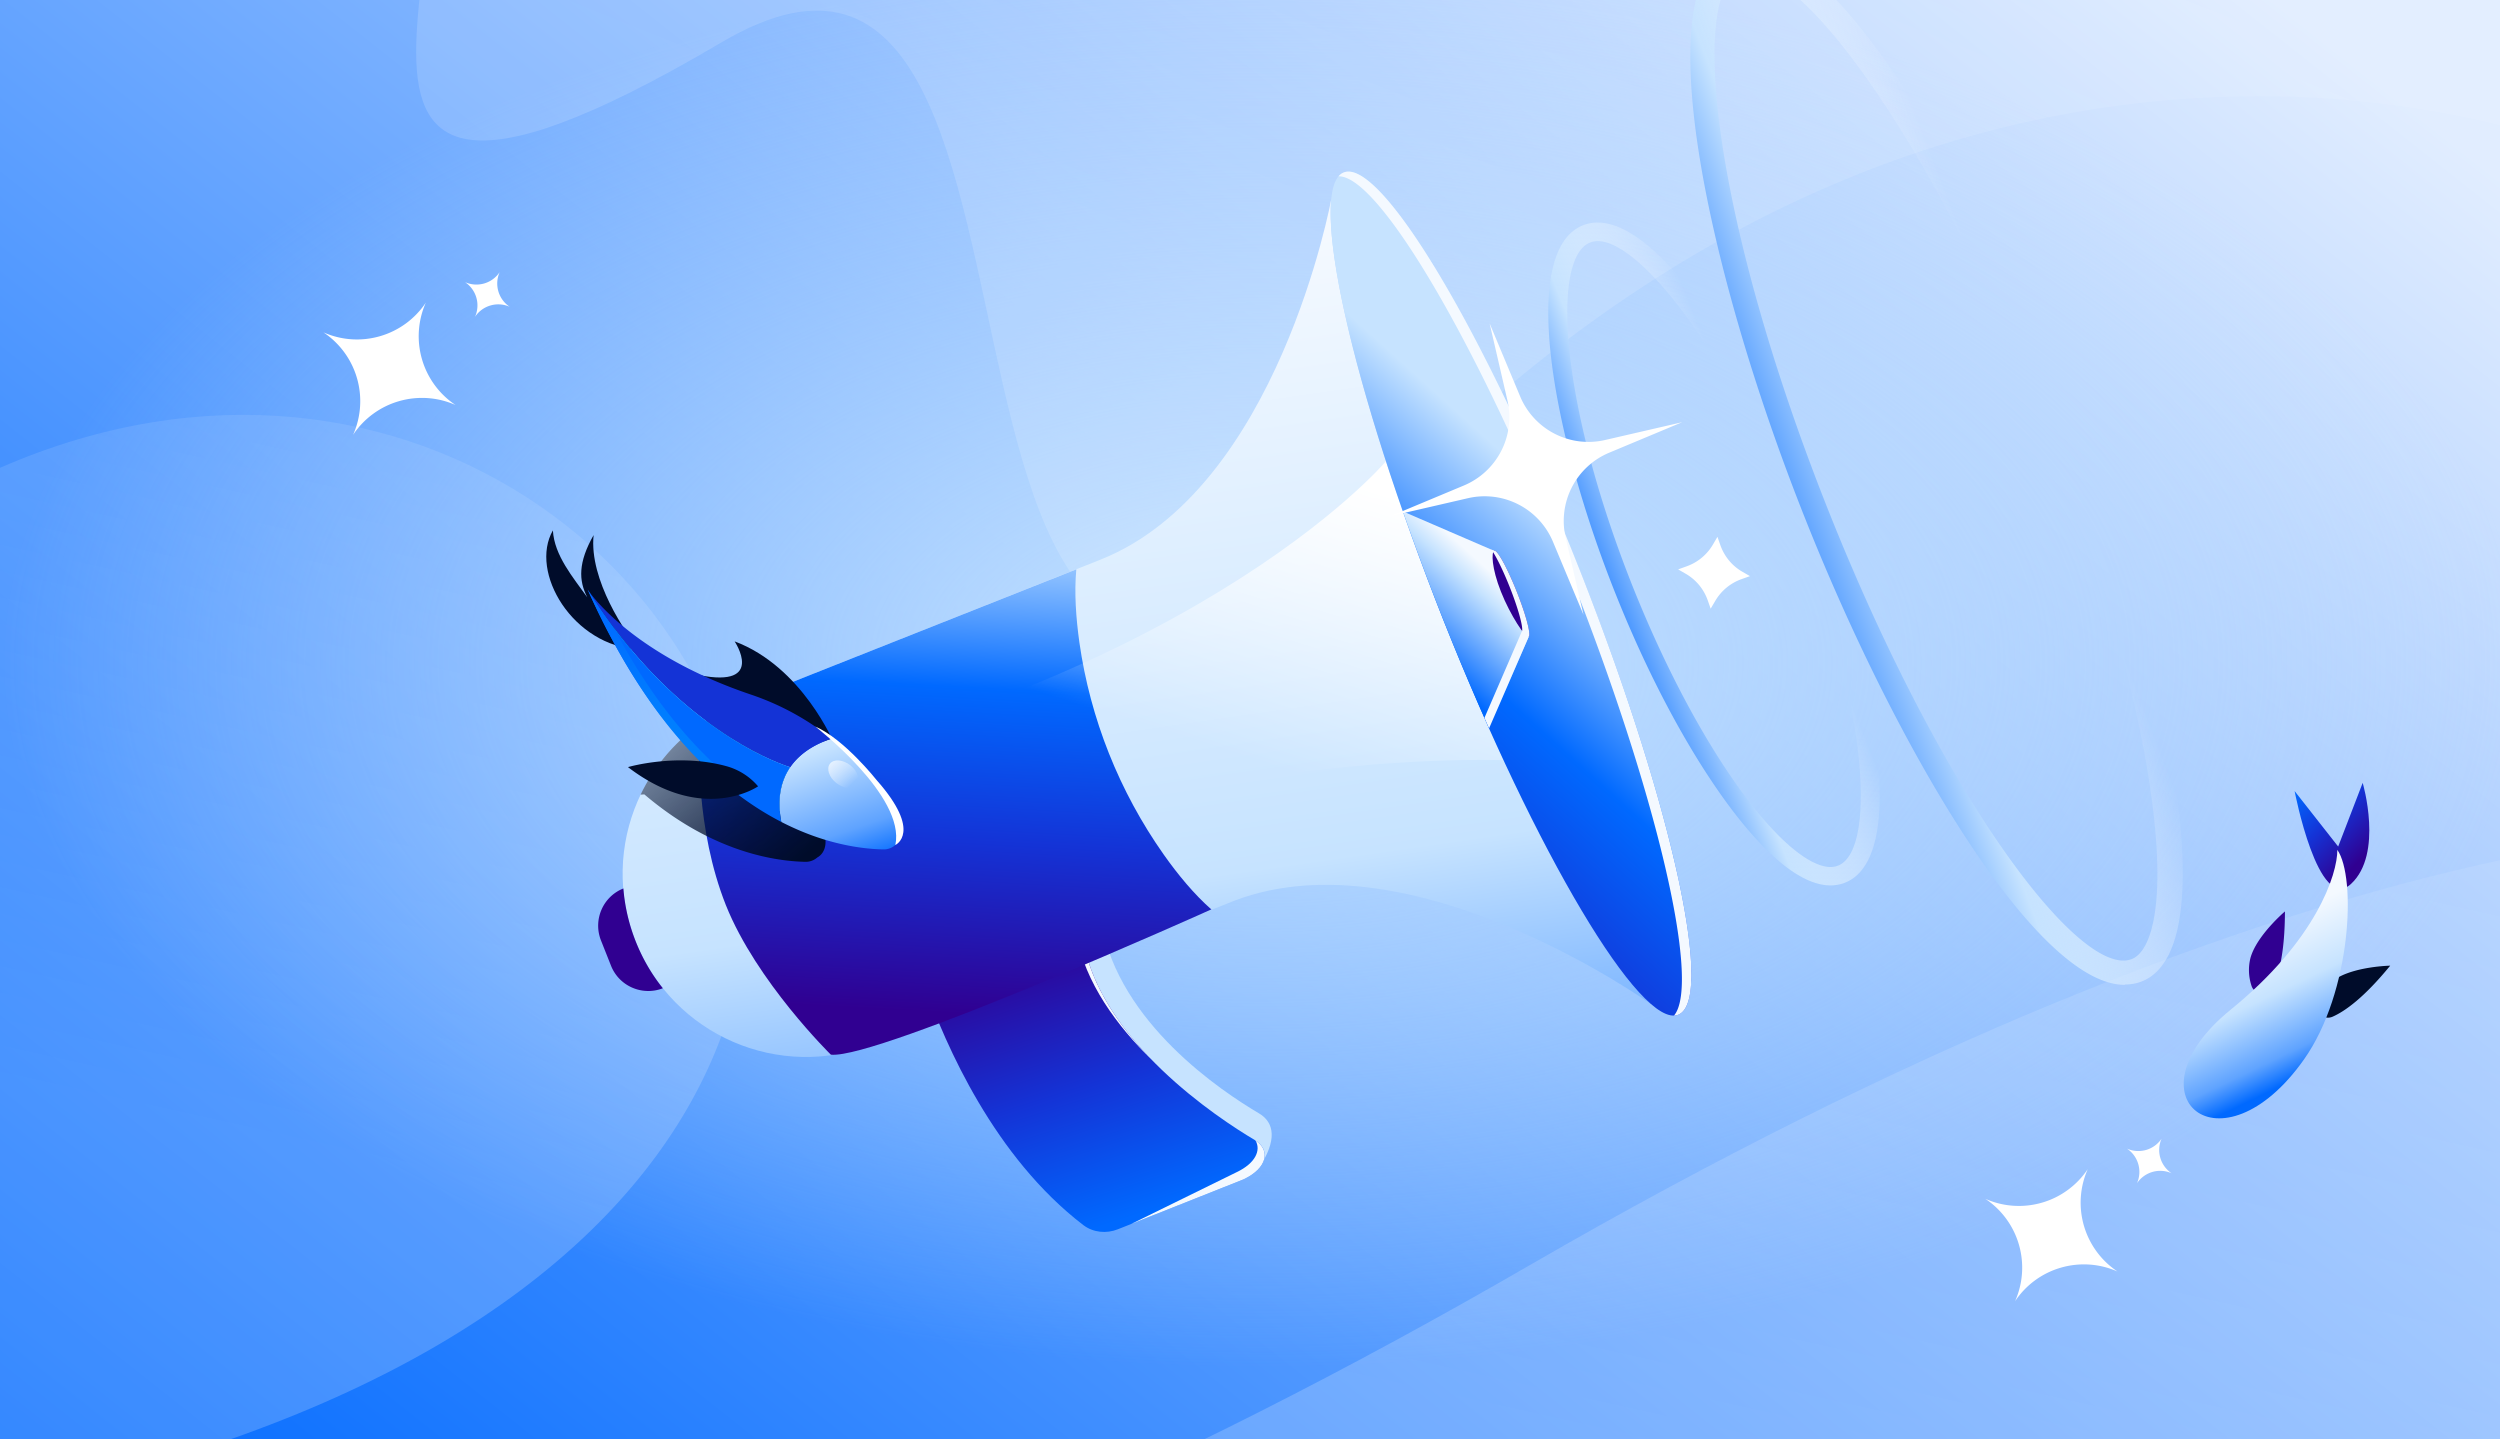 <svg xmlns="http://www.w3.org/2000/svg" width="1056" height="608" fill="none"><g clip-path="url(#a)"><path fill="url(#b)" d="M0 0h1056v608H0z"/><ellipse cx="532.5" cy="279.5" fill="url(#c)" rx="584.5" ry="328.5"/><path fill="url(#d)" d="M-5 635.499c-235.678 47.099 21 263.5 651-100.999s948-161 916 290.5H-390V14c27 320.999-45.5 678.599 226.5 320.999 340-447 799 172.5 158.5 300.5" opacity=".2"/><path fill="url(#e)" d="M304.761 17.896C79.831 150.676 234.485-76.388 159-94.624l944.21-105.428L1135 84.678C1097.51 55.66 841.891-42.078 596.133 200.693 350.376 443.462 478.651-84.755 304.761 17.896" opacity=".15"/><path fill="#C6E3FF" d="M531.825 470.3c-16.065-9.486-58.981-38.097-66.555-80.172-7.573-10.71.918-.382 7.574-11.628l-74.894 29.758c9.18 26.01 29.835 73.058 67.32 101.745 4.131 3.137 9.716 3.673 14.535 1.76l52.02-18.513c7.65-11.475 6.579-19.049 0-22.95"/><path fill="url(#f)" d="M530.142 481.622c-16.065-9.486-64.949-41.922-72.522-83.997-7.574-10.71.918-.382 7.573-11.628L390.3 415.756c9.18 26.01 29.835 73.057 67.32 101.745 4.131 3.136 9.715 3.672 14.535 1.759l53.167-21.114c10.328-4.896 11.322-12.622 4.743-16.524z"/><path fill="#F4F9FF" fill-rule="evenodd" d="M486.584 447.768c-13.548-13.89-25.522-31.021-28.964-50.143-3.839-5.429-3.55-5.452-1.465-5.62 2.029-.163 5.757-.463 9.039-6.008l-12.927 5.137c.476.8 1.241 1.919 2.353 3.491 3.694 20.522 17.216 38.752 31.964 53.143m-8.83 69.269 44.569-21.891c7.976-3.781 10.385-9.251 8.037-13.343 6.252 3.955 5.133 11.521-5.037 16.343z" clip-rule="evenodd"/><path fill="url(#g)" d="M609.778 262.067c-31.824-80.095-50.184-151.164-47.43-178.092 0 .153-22.491 122.706-97.614 152.465l-152.923 60.741c-39.704 15.759-59.135 60.741-43.299 100.444 15.759 39.704 60.741 59.135 100.444 43.376l152.771-60.665c75.046-28.305 175.797 43.911 175.797 43.911-20.502-17.748-55.845-82.084-87.669-162.103z"/><path fill="#300091" d="M268.513 397.625a77.7 77.7 0 0 1-5.202-22.338c-8.645 3.443-12.852 13.235-9.486 21.879l4.284 10.787c3.442 8.644 13.234 12.852 21.879 9.486-4.667-5.814-8.568-12.47-11.475-19.814"/><path fill="url(#h)" d="M511.782 384.237c-7.267-6.349-14.229-14.764-20.272-23.332-18.743-26.622-30.983-57.299-35.573-89.505-1.453-10.404-2.218-21.267-1.3-30.906L311.811 297.18c-5.89 2.372-11.322 5.432-16.294 8.951-.459 8.262-1.683 44.064 11.092 76.194 12.929 32.359 44.37 63.189 44.37 63.189 20.196 1.836 160.803-61.43 160.803-61.43z"/><path fill="url(#i)" d="M300.872 410.324C455.325 313.475 635.1 321.125 635.1 321.125c-3.748-8.874-21.649-49.725-25.397-59.058-6.885-17.442-18.743-51.025-24.328-67.167 0 0-84.15 99.45-307.224 139.383s-131.732 172.89 22.721 76.041"/><path fill="url(#j)" d="M708.886 428.622c15.746-6.253-3.119-90.966-42.136-189.211S583.339 66.592 567.593 72.846s3.12 90.965 42.136 189.21 83.411 172.819 99.157 166.566"/><path fill="#F4F9FF" fill-rule="evenodd" d="M666.751 239.411c39.017 98.245 57.881 182.957 42.136 189.211a5.3 5.3 0 0 1-1.794.363c11.491-13.598-7.385-94.515-44.343-187.574-37.624-94.739-80.249-167.466-97.363-166.929.641-.758 1.375-1.306 2.207-1.636 15.746-6.254 60.14 68.32 99.157 166.565" clip-rule="evenodd"/><path fill="url(#k)" d="M592.566 215.938a1232 1232 0 0 0 17.212 46.129c6.273 15.836 12.776 31.136 19.202 45.594l16.677-38.556-14.459-36.414-38.632-16.677z"/><path fill="#300091" d="M645.639 269.026c1.256-.499-.961-9.052-4.953-19.105-3.992-10.052-8.247-17.796-9.504-17.297s-1.174 7.245 2.818 17.297 10.382 19.604 11.639 19.105"/><path fill="#F4F9FF" fill-rule="evenodd" d="m627.025 303.243 15.632-36.138-.03-.075.012-.004c1.256-.499-.961-9.052-4.953-19.105-2.82-7.101-5.772-13.05-7.704-15.755l1.135.49a.4.4 0 0 1 .065-.032c1.256-.499 5.511 7.245 9.504 17.297 3.992 10.053 6.209 18.606 4.953 19.105l-.012.004.03.075-16.677 38.556q-.977-2.196-1.955-4.418" clip-rule="evenodd"/><path fill="url(#l)" d="M773.253 374c-11.33 0-25.387-10.664-41.228-31.365-17.519-23.002-35.248-55.726-49.725-92.11-26.856-67.331-40.703-144.594-13.638-155.362 27.171-10.77 70.182 55.098 97.038 122.324 26.856 67.331 40.703 144.594 13.638 155.363a17 17 0 0 1-6.085 1.15m-98.401-272.146a8.6 8.6 0 0 0-3.252.627c-16.261 6.482-12.799 67.645 18.043 145.221 14.268 35.757 31.577 67.854 48.677 90.228 15.735 20.596 30.003 30.947 38.08 27.706 16.261-6.482 12.904-67.645-18.044-145.221-28.953-72.768-65.67-118.561-83.504-118.561"/><path fill="url(#m)" d="M897.466 416c-36.972 0-95.791-98.211-135.144-197.402-42.014-105.777-67.082-225.983-30.95-240.274 20.727-8.126 47.755 22.697 66.942 50.016 25.768 36.847 52.517 88.684 75.344 145.986 22.687 57.301 38.793 113.482 45.375 157.894 4.761 33.063 6.162 74.253-14.425 82.379a20 20 0 0 1-7.002 1.261zM738.374-12.429c-1.26 0-2.241.14-3.221.56-21.707 8.687-11.904 103.815 36.832 226.684S878.98 413.758 900.547 405.072c8.263-3.362 14.705-23.677 7.842-71.171-6.302-43.712-22.267-98.912-44.674-155.512-22.407-56.601-48.876-107.738-74.224-143.884C765.123-.24 747.617-12.43 738.234-12.43z"/><path fill="url(#n)" fill-rule="evenodd" d="M270.596 335.648a43 43 0 0 0 1.572-.101c8.595 7.313 17.005 12.787 24.927 16.872v.002c18.145 9.356 33.734 11.425 43.117 11.617a7.4 7.4 0 0 0 5.062-1.879l-.001.007s11.631-5.315-7.895-27.395c0 0-9.416-11.944-19.647-19.054a101.4 101.4 0 0 0-10.543-16.528c-16.551 7.833-29.159 20.931-36.592 36.459m29.959-5.906-.206.312-.011.025q.241-.38.493-.748l-.005-.001q-.136.204-.268.406l-.002.003zm-4.201 13.742c.101-2.642.512-5.038 1.164-7.209-.656 2.171-1.068 4.566-1.164 7.209" clip-rule="evenodd"/><path fill="#000C2A" d="M352.439 314.266s-13.433-32.619-42.135-43.345c0 0 13.254 19.785-14.887 14.284 0 0 52.096 30.786 57.022 29.061m-101.697-88.25c-1.968 18.992 13.75 41.736 19.24 48.348-28.089-1.425-46.543-32.751-36.44-50.328.569 10.569 8.545 19.893 14.521 28.278-3.699-7.145-3.85-14.77 2.679-26.298"/><path fill="url(#o)" d="M351.302 311.99a105 105 0 0 1 15.757 15.6c5.425 6.667 10.267 13.93 13.09 21.13a7.36 7.36 0 0 1 .464 3.557 7.38 7.38 0 0 1-7.472 6.522c-9.382-.191-24.972-2.26-43.117-11.616-4.496-23.522 11.885-32.2 21.278-35.193"/><path fill="#1433D6" d="M248.24 249.059s17.271 26.866 68.875 44.304a111.7 111.7 0 0 1 34.179 18.66c-5.286 1.679-12.781 5.163-17.526 12.073.007-.034-47.148-13.6-85.528-75.037"/><path fill="url(#p)" d="M333.774 324.064c-.183.272-.358.546-.529.803.133-.291.265-.581.407-.87z"/><path fill="url(#q)" d="M259.143 265.016c34.617 46.251 71.979 58.242 74.503 59.006-.142.289-.274.579-.407.87-2.832 4.495-4.54 10.349-3.816 17.982-22.046-11.972-47.575-34.799-70.28-77.858"/><path fill="#0069FF" d="M259.144 265.015c34.617 46.251 71.98 58.242 74.503 59.006q-.21.434-.406.87c-2.832 4.495-4.541 10.349-3.816 17.982.122 1.378.316 2.812.597 4.308-25.567-13.184-56.221-40.837-81.782-98.122a232 232 0 0 0 10.904 15.956"/><path fill="url(#r)" d="M329.425 342.873c.122 1.378.316 2.812.597 4.308-25.567-13.184-56.221-40.837-81.782-98.122a232 232 0 0 0 10.904 15.956c22.705 43.059 48.235 65.886 70.281 77.858"/><path fill="#000C2A" d="M320.241 332.127s-23.175 16.247-54.984-8.103c0 0 20.926-6.145 41.771-.338a26.9 26.9 0 0 1 13.19 8.473z"/><g filter="url(#s)"><path fill="#fff" d="M378.199 356.928s11.631-5.315-7.895-27.395c0 0-13.668-17.337-25.962-22.67.027.004 38.244 29.383 33.857 50.065"/></g><path fill="url(#t)" d="M353.282 330.762c-3.118-2.451-4.323-6.118-2.692-8.189s5.48-1.763 8.598.689 4.324 6.117 2.693 8.188-5.481 1.763-8.599-.688"/><path fill="#000C2A" d="M985.263 429.463c5.339-2.348 13.359-8.119 24.357-21.565 0 0-15.427.3-23.557 5.938a21.07 21.07 0 0 0-7.163 9.316 4.817 4.817 0 0 0 6.363 6.311"/><path fill="#300091" d="M959.911 417.101c2.651-5.206 5.216-14.732 5.247-32.106 0 0-11.776 9.987-14.522 19.487a21 21 0 0 0 .344 11.744 4.81 4.81 0 0 0 4.165 3.476 4.83 4.83 0 0 0 4.766-2.601"/><path fill="url(#u)" d="M993.038 373.397c13.832-12.694 4.959-42.723 4.959-42.723l-10.352 26.91-18.4-23.439s9.964 51.947 23.793 39.252"/><path fill="url(#v)" d="M942.291 426.451c36.11-29.323 45.049-57.196 45.004-67.468 8.091 11.601 5.977 60.05-14.048 88.459-35.103 49.798-76.093 15.663-30.956-20.991"/><path fill="#fff" d="M179.886 127.802a34.92 34.92 0 0 1-19.354 14.199 34.9 34.9 0 0 1-23.946-1.634 34.9 34.9 0 0 1 14.197 19.352 34.9 34.9 0 0 1-1.637 23.946 34.92 34.92 0 0 1 19.354-14.199 34.9 34.9 0 0 1 23.946 1.633 34.9 34.9 0 0 1-14.197-19.352 34.9 34.9 0 0 1 1.637-23.945m702.001 365.999a34.92 34.92 0 0 1-19.354 14.2 34.9 34.9 0 0 1-23.946-1.634 34.9 34.9 0 0 1 14.197 19.352 34.9 34.9 0 0 1-1.637 23.946 34.9 34.9 0 0 1 19.354-14.199 34.9 34.9 0 0 1 23.946 1.633 34.9 34.9 0 0 1-14.197-19.352 34.9 34.9 0 0 1 1.637-23.946M211.066 114.945a11.85 11.85 0 0 1-6.554 4.793 11.83 11.83 0 0 1-8.092-.565 11.85 11.85 0 0 1 4.792 6.554 11.78 11.78 0 0 1-.566 8.092 11.85 11.85 0 0 1 6.554-4.793 11.78 11.78 0 0 1 8.092.565 11.85 11.85 0 0 1-4.792-6.554 11.8 11.8 0 0 1 .566-8.092m702.001 366a11.85 11.85 0 0 1-6.554 4.793 11.83 11.83 0 0 1-8.092-.565 11.85 11.85 0 0 1 4.792 6.554 11.8 11.8 0 0 1-.566 8.092 11.85 11.85 0 0 1 6.554-4.793 11.78 11.78 0 0 1 8.092.565 11.85 11.85 0 0 1-4.792-6.554 11.8 11.8 0 0 1 .566-8.092"/><g filter="url(#w)"><path fill="#fff" d="m642.117 167.464-6.446-15.418-6.446-15.419 3.761 16.278 3.761 16.277a31.2 31.2 0 0 1-2.632 21.302 31.22 31.22 0 0 1-15.754 14.581l-15.417 6.444-15.417 6.444 16.276-3.759 16.277-3.759a31.2 31.2 0 0 1 21.302 2.635 31.23 31.23 0 0 1 14.583 15.756l6.446 15.418 6.446 15.419-3.761-16.278-3.761-16.277a31.2 31.2 0 0 1 2.632-21.302 31.22 31.22 0 0 1 15.754-14.581l15.417-6.444 15.417-6.444-16.276 3.759-16.277 3.759a31.2 31.2 0 0 1-21.303-2.635 31.24 31.24 0 0 1-14.582-15.756"/></g><g filter="url(#x)"><path fill="#fff" d="m723.55 230.009.948-1.623.948-1.623.64 1.821.639 1.821a21.3 21.3 0 0 0 3.59 6.319 20.5 20.5 0 0 0 5.534 4.707l1.668.963 1.668.964-1.778.632-1.777.633a21.3 21.3 0 0 0-6.317 3.57 21.2 21.2 0 0 0-4.727 5.519l-1.001 1.697-1.001 1.696-.639-1.821-.64-1.821a21.3 21.3 0 0 0-3.59-6.318 20.9 20.9 0 0 0-5.534-4.707l-1.668-.964-1.668-.963 1.838-.664 1.837-.664a20.9 20.9 0 0 0 6.31-3.612 21.2 21.2 0 0 0 4.703-5.537z"/></g></g><defs><linearGradient id="b" x1="0" x2="673" y1="622.5" y2="-228.5" gradientUnits="userSpaceOnUse"><stop stop-color="#0069FF"/><stop offset="1" stop-color="#E1EDFF"/></linearGradient><linearGradient id="d" x1="103" x2="248" y1="597.298" y2="-54.202" gradientUnits="userSpaceOnUse"><stop offset=".17" stop-color="#fff"/><stop offset="1" stop-color="#fff" stop-opacity="0"/></linearGradient><linearGradient id="e" x1="568.259" x2="757.319" y1="141.922" y2="-331.715" gradientUnits="userSpaceOnUse"><stop stop-color="#fff"/><stop offset="1" stop-color="#fff" stop-opacity="0"/></linearGradient><linearGradient id="f" x1="424.955" x2="482.538" y1="401.45" y2="581.158" gradientUnits="userSpaceOnUse"><stop stop-color="#300091"/><stop offset=".346" stop-color="#1433D6"/><stop offset=".654" stop-color="#0069FF"/></linearGradient><linearGradient id="g" x1="562.425" x2="632.844" y1="99.275" y2="585.778" gradientUnits="userSpaceOnUse"><stop stop-color="#F4F9FF"/><stop offset=".53" stop-color="#C6E3FF"/><stop offset=".763" stop-color="#5FA3FF"/><stop offset="1" stop-color="#0069FF"/></linearGradient><linearGradient id="h" x1="405.6" x2="417.075" y1="428.225" y2="217.85" gradientUnits="userSpaceOnUse"><stop stop-color="#300091"/><stop offset=".346" stop-color="#1433D6"/><stop offset=".654" stop-color="#0069FF"/><stop offset=".99" stop-color="#C6E3FF"/></linearGradient><linearGradient id="i" x1="593.026" x2="528.001" y1="210.2" y2="412.925" gradientUnits="userSpaceOnUse"><stop stop-color="#fff"/><stop offset=".588" stop-color="#fff" stop-opacity="0"/></linearGradient><linearGradient id="j" x1="575" x2="727" y1="440" y2="271.5" gradientUnits="userSpaceOnUse"><stop stop-color="#300091"/><stop offset=".346" stop-color="#1433D6"/><stop offset=".654" stop-color="#0069FF"/><stop offset=".99" stop-color="#C6E3FF"/></linearGradient><linearGradient id="k" x1="638.925" x2="600.675" y1="244.625" y2="286.7" gradientUnits="userSpaceOnUse"><stop offset=".07" stop-color="#F4F9FF"/><stop offset=".233" stop-color="#C6E3FF"/><stop offset=".563" stop-color="#5FA3FF"/><stop offset=".86" stop-color="#0069FF"/></linearGradient><linearGradient id="l" x1="668.752" x2="774.586" y1="262.615" y2="219.87" gradientUnits="userSpaceOnUse"><stop offset=".01" stop-color="#0069FF"/><stop offset=".37" stop-color="#C6E3FF"/><stop offset=".808" stop-color="#fff" stop-opacity="0"/></linearGradient><linearGradient id="m" x1="735.918" x2="895.44" y1="241.365" y2="180.311" gradientUnits="userSpaceOnUse"><stop offset=".01" stop-color="#0069FF"/><stop offset=".37" stop-color="#C6E3FF"/><stop offset=".808" stop-color="#fff" stop-opacity="0"/></linearGradient><linearGradient id="n" x1="345.5" x2="258.144" y1="356.5" y2="257" gradientUnits="userSpaceOnUse"><stop stop-color="#000C2A"/><stop offset="1" stop-color="#000C2A" stop-opacity="0"/></linearGradient><linearGradient id="o" x1="334.276" x2="365.273" y1="285.643" y2="376.016" gradientUnits="userSpaceOnUse"><stop stop-color="#F4F9FF"/><stop offset=".349" stop-color="#C6E3FF"/><stop offset=".727" stop-color="#5FA3FF"/><stop offset=".906" stop-color="#0069FF"/></linearGradient><linearGradient id="p" x1="344.902" x2="240.686" y1="326.946" y2="271.079" gradientUnits="userSpaceOnUse"><stop offset=".02" stop-color="#93DCF4"/><stop offset=".22" stop-color="#54D0F8"/><stop offset=".37" stop-color="#26C6FC"/><stop offset=".5" stop-color="#0AC1FE"/><stop offset=".57" stop-color="#00BFFF"/></linearGradient><linearGradient id="q" x1="344.755" x2="240.538" y1="327.217" y2="271.349" gradientUnits="userSpaceOnUse"><stop offset=".02" stop-color="#93DCF4"/><stop offset=".22" stop-color="#54D0F8"/><stop offset=".37" stop-color="#26C6FC"/><stop offset=".5" stop-color="#0AC1FE"/><stop offset=".57" stop-color="#00BFFF"/></linearGradient><linearGradient id="r" x1="321.345" x2="243.22" y1="334.839" y2="246.113" gradientUnits="userSpaceOnUse"><stop offset=".02" stop-color="#00BFFF" stop-opacity="0"/><stop offset=".06" stop-color="#00BAFF" stop-opacity=".06"/><stop offset=".2" stop-color="#00A5FF" stop-opacity=".31"/><stop offset=".35" stop-color="#0092FF" stop-opacity=".52"/><stop offset=".49" stop-color="#0084FF" stop-opacity=".69"/><stop offset=".63" stop-color="#0078FF" stop-opacity=".83"/><stop offset=".76" stop-color="#0070FF" stop-opacity=".92"/><stop offset=".88" stop-color="#006BFF" stop-opacity=".98"/><stop offset=".97" stop-color="#0069FF"/></linearGradient><linearGradient id="t" x1="349.117" x2="361.788" y1="318.823" y2="331.474" gradientUnits="userSpaceOnUse"><stop stop-color="#F4F9FF"/><stop offset=".913" stop-color="#F4F9FF" stop-opacity="0"/></linearGradient><linearGradient id="u" x1="991.535" x2="949.316" y1="368.6" y2="324.845" gradientUnits="userSpaceOnUse"><stop stop-color="#300091"/><stop offset=".346" stop-color="#1433D6"/><stop offset=".654" stop-color="#0069FF"/><stop offset=".99" stop-color="#C6E3FF"/></linearGradient><linearGradient id="v" x1="988.007" x2="1016.23" y1="376.261" y2="435.027" gradientUnits="userSpaceOnUse"><stop stop-color="#F4F9FF"/><stop offset=".419" stop-color="#C6E3FF"/><stop offset=".804" stop-color="#5FA3FF"/><stop offset=".978" stop-color="#0069FF"/></linearGradient><filter id="s" width="55.088" height="67.859" x="335.445" y="297.966" color-interpolation-filters="sRGB" filterUnits="userSpaceOnUse"><feFlood flood-opacity="0" result="BackgroundImageFix"/><feColorMatrix in="SourceAlpha" result="hardAlpha" values="0 0 0 0 0 0 0 0 0 0 0 0 0 0 0 0 0 0 127 0"/><feOffset/><feGaussianBlur stdDeviation="4.449"/><feColorMatrix values="0 0 0 0 1 0 0 0 0 1 0 0 0 0 1 0 0 0 1 0"/><feBlend in2="BackgroundImageFix" result="effect1_dropShadow_1878_2080"/><feBlend in="SourceGraphic" in2="effect1_dropShadow_1878_2080" result="shape"/></filter><filter id="w" width="137.663" height="137.67" x="580.209" y="129.31" color-interpolation-filters="sRGB" filterUnits="userSpaceOnUse"><feFlood flood-opacity="0" result="BackgroundImageFix"/><feColorMatrix in="SourceAlpha" result="hardAlpha" values="0 0 0 0 0 0 0 0 0 0 0 0 0 0 0 0 0 0 127 0"/><feOffset/><feGaussianBlur stdDeviation="3.659"/><feColorMatrix values="0 0 0 0 1 0 0 0 0 1 0 0 0 0 1 0 0 0 0.75 0"/><feBlend in2="BackgroundImageFix" result="effect1_dropShadow_1878_2080"/><feBlend in="SourceGraphic" in2="effect1_dropShadow_1878_2080" result="shape"/></filter><filter id="x" width="44.974" height="44.976" x="701.528" y="219.446" color-interpolation-filters="sRGB" filterUnits="userSpaceOnUse"><feFlood flood-opacity="0" result="BackgroundImageFix"/><feColorMatrix in="SourceAlpha" result="hardAlpha" values="0 0 0 0 0 0 0 0 0 0 0 0 0 0 0 0 0 0 127 0"/><feOffset/><feGaussianBlur stdDeviation="3.659"/><feColorMatrix values="0 0 0 0 1 0 0 0 0 1 0 0 0 0 1 0 0 0 0.75 0"/><feBlend in2="BackgroundImageFix" result="effect1_dropShadow_1878_2080"/><feBlend in="SourceGraphic" in2="effect1_dropShadow_1878_2080" result="shape"/></filter><radialGradient id="c" cx="0" cy="0" r="1" gradientTransform="matrix(0 298.5 -533.723 0 533 280)" gradientUnits="userSpaceOnUse"><stop stop-color="#C6E3FF"/><stop offset="1" stop-color="#C6E3FF" stop-opacity="0"/></radialGradient><clipPath id="a"><path fill="#fff" d="M0 0h1056v608H0z"/></clipPath></defs></svg>
